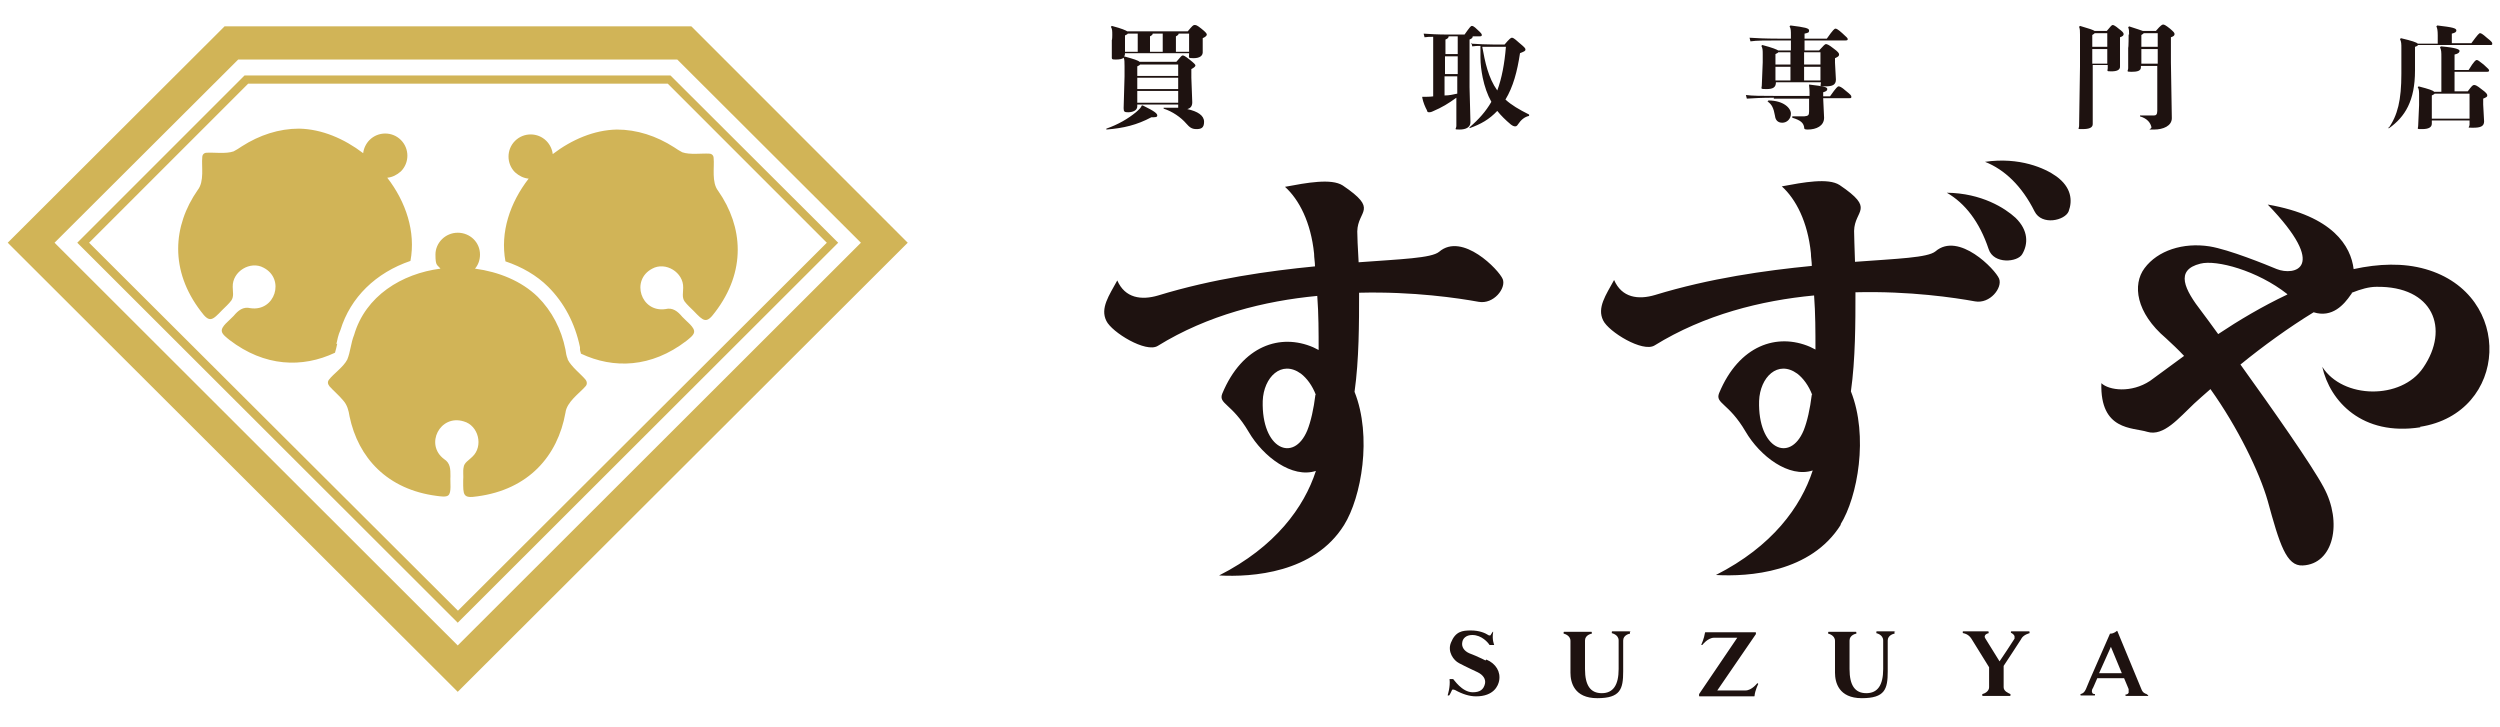 <?xml version="1.0" encoding="UTF-8"?>
<svg id="_レイヤー_1" xmlns="http://www.w3.org/2000/svg" version="1.1" viewBox="0 0 550 160">
  <!-- Generator: Adobe Illustrator 29.5.0, SVG Export Plug-In . SVG Version: 2.1.0 Build 137)  -->
  <defs>
    <style>
      .st0 {
        fill: #d1b457;
      }

      .st1 {
        fill: #1e1210;
      }
    </style>
  </defs>
  <path class="st0" d="M157.3,68.7c-1.9,2.6-2.5,2-4.7-.3-.7-.7-1.4-1.3-2-2.1-.6-.9-.3-1.9-.3-3,.1-3.4-3.9-5.8-6.8-4.2-4.8,2.5-2.5,9.7,2.9,8.9,1.6-.4,2.7.5,3.7,1.7.9,1,2.8,2.3,2.6,3.4-.1.7-1.1,1.4-1.7,1.9-7.7,5.9-16,6.2-23.2,2.8,0,0,0,0,0,0,0-.2-.2-.6-.2-.9,0-.2,0-.3,0-.5-1.1-5.3-3.5-9.8-7-13.3-2.5-2.5-5.8-4.4-9.4-5.6-1.2-6.4,1-12.9,5.1-18.2-1.1-.1-2.1-.6-3-1.4-1.9-1.9-1.9-5,0-6.9,1.9-1.9,5-1.9,6.9,0,.8.8,1.3,1.9,1.4,2.9,4.2-3.2,9.1-5.3,14.1-5.4,4.4,0,8.7,1.4,12.6,3.9.6.4,1.2.8,1.8,1.1h0c1.7.6,4.3.2,5.9.3.6,0,1,.4,1,1,.2,2-.5,5.3,1,7.2,5.5,7.9,6.2,17.7-.7,26.7M74,75.7c.2-.9.4-2,.9-3.1,2.2-7.2,7.8-12.6,15.4-15.2,1.2-6.4-1-13-5.1-18.3,1.1-.1,2.1-.6,3-1.4,1.9-1.9,1.9-5,0-6.9-1.9-1.9-5-1.9-6.9,0-.8.8-1.3,1.9-1.4,2.9-4.2-3.2-9.1-5.3-14.1-5.4-4.4,0-8.7,1.4-12.6,3.9-.6.4-1.2.8-1.8,1.1h0c-1.7.6-4.3.2-5.9.3-.6,0-1,.4-1,1-.2,2,.5,5.3-1,7.2-5.5,7.9-6.2,17.7.7,26.7,1.9,2.6,2.5,2,4.7-.3.7-.7,1.4-1.3,2-2.1.6-.9.3-1.9.3-3-.1-3.4,3.9-5.8,6.8-4.2,4.8,2.5,2.5,9.7-2.9,8.9-1.6-.4-2.7.5-3.7,1.7-.9,1-2.8,2.3-2.6,3.4.1.7,1.1,1.4,1.7,1.9,7.7,5.9,16,6.2,23.2,2.8.2-.6.3-1.2.5-2M124.9,79h0c-.3-.7-.4-1.4-.5-2.1-.9-4.5-3-8.5-6.1-11.6-3.6-3.5-8.6-5.5-13.8-6.2.7-.8,1.1-1.9,1.1-3.1,0-2.7-2.2-4.8-4.9-4.8s-4.9,2.2-4.9,4.8.4,2.2,1.1,3.1c-8.5,1.1-16.5,6-19,14.6-.7,1.7-.8,3.7-1.5,5.4-.8,1.6-3.1,3.2-4,4.4-.4.5-.3,1,.1,1.5.7.8,2.2,2.1,3,3.1.9,1,1.2,2.2,1.4,3.5,1.9,9.1,8.3,16.1,19.2,17.5.8.1,2,.3,2.5-.1.8-.6.4-2.9.5-4.2,0-1.6,0-2.9-1.4-3.8-4.3-3.2-.9-9.9,4.3-8.3,3.3.9,4.4,5.5,1.9,7.8-.8.8-1.8,1.3-1.9,2.3-.2.9,0,1.9-.1,2.9,0,3.2-.1,4,3.1,3.5,11.3-1.5,17.7-8.9,19.4-18.4.3-2.4,3-4.2,4.4-5.8.4-.4.4-1,0-1.5-1-1.2-3.1-2.8-3.9-4.4M199.7,53.4l-99,98.8L1.7,53.4,49.4,5.8h102.7l47.6,47.6ZM100.7,142l88.7-88.6-40.4-40.3H52.4L12,53.4l88.7,88.6ZM184.4,53.4l-83.7,83.6L17,53.4,53.8,16.6h93.7l36.9,36.8ZM100.7,134.4l81.2-81-35-35H54.6L19.6,53.4l81.2,81Z"/>
  <path class="st1" d="M428.3,42.4c7.7.1,12.8,3.4,15.1,5.5,2.9,2.8,2.8,5.8,1.5,8-1,1.8-6.3,2.3-7.4-1.1-2-6-5.2-10.1-9.2-12.4M330.6,61.4c.8,2-2,5.6-5.3,5-4.4-.8-14.3-2.3-26.3-2,0,6.7,0,14.7-1,21.8,3.9,9.8,1.5,23.2-2.3,29.3-6.6,10.6-20.3,11.5-27.5,11.1,12.4-6.3,18.7-15,21.3-23-5.2,1.7-11.6-3.1-14.8-8.6-3.7-6.3-6.7-6.1-5.8-8.4,4.4-10.6,12.8-13.3,20-10.2.4.2.8.4,1.2.6,0-3.9,0-7.9-.3-11.9-11.6,1.1-24.1,4.2-35.1,11-2.6,1.6-10.1-3-11.3-5.5-1.4-2.8.6-5.6,2.4-8.9,1.7,3.9,5.3,4.4,9,3.3,12.1-3.7,24.3-5.4,34.5-6.4,0-.9-.2-1.9-.2-2.8-.7-6.9-3.3-11.9-6.4-14.7,4.8-.9,10.2-1.9,12.7-.3,8,5.4,3.3,5.4,3.2,10.1,0,1,.1,3.5.3,6.8,9.4-.7,16-.9,17.7-2.3,5.1-4.4,13.2,4,14,6M289.5,86.9c-.8-2.1-2-3.7-3.3-4.7-4.3-3.1-8.2.8-8.4,6-.3,10.6,6.8,13.7,9.8,6.5.8-2,1.4-4.7,1.8-7.9M452.4,38.8c-2.5-1.8-8.1-4.3-15.7-3.2,4.3,1.7,8.1,5.3,10.9,10.9,1.6,3.2,6.7,2,7.5,0,.9-2.4.6-5.3-2.7-7.7M532.5,94c-12.8,2-19.9-5.7-21.6-13.3,4.5,7.1,17.4,7.3,22.2.2,5.9-8.6,2.2-18-10.3-17.8-1.6,0-3.4.5-5.4,1.3,0,.2-.1.3-.2.4-1.5,2.2-4.1,5.2-8.2,3.9-5.4,3.3-11.2,7.5-16.1,11.5,6.9,9.6,15.7,22.1,18.3,27,4.2,7.7,2.2,16.9-4.6,17.2-3.6.2-5.1-4.7-7.7-14.2-1.8-6.3-6.6-16.2-12.6-24.6-1.4,1.2-2.6,2.3-3.6,3.2-3.3,3.1-6.7,7.3-10.3,6.2-3.2-1-10.4-.2-10.1-10.7,1.7,1.6,6.6,2.2,10.7-.5,1.3-.9,3.9-2.9,7.5-5.5-1.3-1.4-2.7-2.7-4-3.9-6.6-5.6-7.4-11.8-4.7-15.4,2.9-3.9,8.5-5.7,14.3-4.8,4.3.7,12.4,4,14.8,5,3.8,1.5,11.6-.1-2-14.2,14.4,2.5,18.3,9.2,18.9,14.2,5.5-1.2,10.9-1.4,15.8,0,19.6,5.6,18.3,31.7-1.2,34.7M503.2,64.7c-6.6-5.2-15.6-7.6-19.1-6.7-5.7,1.4-3.5,5.7.3,10.6.7.9,2,2.7,3.6,4.9,4.5-3,9.7-6.1,15.2-8.7M405,115.4c-6.6,10.6-20.3,11.5-27.5,11.1,12.4-6.3,18.7-15,21.3-23-5.2,1.7-11.6-3.1-14.8-8.6-3.7-6.3-6.7-6.1-5.8-8.4,4.4-10.6,12.8-13.3,20-10.2.4.2.8.4,1.2.6,0-3.9,0-7.9-.3-11.9-11.6,1.1-24.1,4.2-35.1,11-2.6,1.6-10.1-3-11.3-5.5-1.4-2.8.6-5.6,2.4-8.9,1.7,3.9,5.3,4.4,9,3.3,12.1-3.7,24.3-5.4,34.5-6.4,0-.9-.2-1.9-.2-2.8-.7-6.9-3.3-11.9-6.4-14.7,4.8-.9,10.2-1.9,12.7-.3,8,5.4,3.3,5.4,3.2,10.1,0,1,.1,3.5.2,6.8,9.4-.7,16-.9,17.7-2.3,5.1-4.4,13.2,4,14,6,.8,2-2,5.6-5.3,5-4.4-.8-14.3-2.3-26.3-2,0,6.7,0,14.7-1,21.8,3.9,9.8,1.5,23.2-2.3,29.3M398.7,86.9c-.8-2.1-2-3.7-3.3-4.7-4.3-3.1-8.2.8-8.4,6-.3,10.6,6.8,13.7,9.8,6.5.8-2,1.4-4.7,1.8-7.9M472.6,152.9h0c0,.2,0,.2-.1.2h-4.8c0,0-.1,0-.1-.1h0c0-.2,0-.2,0-.2.4,0,.6-.2.7-.4,0-.2,0-.4,0-.8l-1-2.4h-5.9c-.5,1.1-1,2.4-1.1,2.4,0,.1-.2.5,0,.8,0,.2.3.3.6.3,0,0,0,0,0,.1h0c0,.2,0,.2-.1.2h-3c0,0-.1,0-.1-.1h0c0-.2,0-.2,0-.2.5-.1.9-.4,1.2-1.1,0-.2,5.1-11.7,5.3-12.2,0,0,0,0,.1,0,.8,0,1.4-.6,1.4-.6,0,0,0,0,.1,0,0,0,0,0,0,0,.2.5,5.2,12.6,5.3,12.8.3.8.8,1,1.2,1.1,0,0,0,0,0,.1M466.8,148.1l-2.4-5.8-2.6,5.8h5ZM358.8,138.9h-4.1c0,0-.1,0-.1.1h0c0,.2,0,.2,0,.3,0,0,1.5.3,1.5,1.6v6.3c0,3.5-1.2,5.3-3.7,5.3s-3.7-1.7-3.7-5.3v-6.3c0-1.2,1.4-1.5,1.5-1.5,0,0,0,0,0-.1h0c0-.2,0-.3-.1-.3h-6c0,0-.1,0-.1.1h0c0,.2,0,.2,0,.3,0,0,1.5.3,1.5,1.6v7c0,2.1.8,5.6,5.9,5.6s5.7-2,5.7-5.9v-6.8c0-1.2,1.4-1.5,1.5-1.5,0,0,0,0,0-.1h0c0-.2,0-.3-.1-.3M386.7,150.3h-.1s0,0,0,0c0,0-1.2,1.6-2.6,1.6h-6.2l8.5-12.4s0,0,0,0v-.3c0,0,0-.1-.1-.1h-11c0,0-.1,0-.1.1-.2,1.3-.8,2.6-.8,2.6,0,0,0,0,0,.1,0,0,0,0,.1,0h.1s0,0,0,0c0,0,1.2-1.6,2.6-1.6h5.1l-8.4,12.4s0,0,0,0v.4c0,0,0,.1.1.1h12c0,0,.1,0,.1-.1.1-1.2.8-2.6.8-2.6,0,0,0,0,0-.1,0,0,0,0-.1,0M417,138.9h-4.1c0,0-.1,0-.1.1h0c0,.2,0,.2,0,.3,0,0,1.5.3,1.5,1.6v6.3c0,3.5-1.2,5.3-3.7,5.3s-3.7-1.7-3.7-5.3v-6.3c0-1.2,1.4-1.5,1.5-1.5,0,0,0,0,0-.1h0c0-.2,0-.3-.1-.3h-6c0,0-.1,0-.1.1h0c0,.2,0,.2,0,.3,0,0,1.5.3,1.5,1.6v7c0,2.1.8,5.6,5.9,5.6s5.7-2,5.7-5.9v-6.8c0-1.2,1.4-1.5,1.5-1.5,0,0,0,0,0-.1h0c0-.2,0-.3-.1-.3M446.3,138.9h-3.8c0,0-.1,0-.1.1h0c0,.2,0,.2,0,.2,0,0,.7.3.8.8,0,.2,0,.3,0,.5-.5.8-2.8,4.3-3.3,5-.5-.8-2.5-4-3.1-5-.2-.3-.2-.5-.1-.7.2-.4.8-.5.8-.5,0,0,0,0,0-.1h0c0-.2,0-.3-.1-.3h-5.5c0,0-.1,0-.1.1h0c0,.2,0,.3.1.3,0,0,1.1.1,1.8,1.2,0,0,3.6,5.8,3.9,6.3v4.4c0,.9-1,1.4-1.5,1.5h0s0,0,0,.1v.2c0,0,0,.1.1.1h6c0,0,.1,0,.1-.1v-.2c0,0,0,0,0-.1h0c-.4-.2-1.5-.6-1.5-1.5v-4.7s2.1-3.2,2.1-3.2c1-1.6,1.8-2.7,1.8-2.8.5-.9,1.8-1.2,1.8-1.2,0,0,0,0,0-.1h0c0-.2,0-.3-.1-.3M326.8,145.3l-.8-.4c-.8-.4-2-.9-2.8-1.2-1.1-.5-1.7-1.4-1.5-2.4.1-.8.8-1.6,2.2-1.6,2.1,0,3.5,1.7,3.8,2.2,0,0,0,0,0,0h.9s0,0,.1,0c0,0,0,0,0-.1,0,0-.5-1.1-.2-2.8,0,0,0,0,0,0,0,0,0,0,0,0h0s0,0-.1,0c0,0-.2.3-.4.6,0,.1-.1.2-.2.2-.1,0-.3,0-.4-.1-.6-.4-1.9-1-3.8-1s-3.4.2-4.4,2.7c-.8,2,.6,3.9,1.8,4.5,1.3.7,4.1,2,4.1,2,1.2.6,1.8,1.5,1.6,2.5-.3,1.3-1.1,1.9-2.7,1.9-2.4,0-4.2-2.9-4.3-2.9,0,0,0,0,0,0h-.8s0,0,0,0c0,0,0,0,0,0,.2,1.7-.4,3.5-.4,3.5,0,0,0,0,0,.1,0,0,0,0,0,0h.3s.1,0,.6-1.1c0-.1.1-.2.2-.2.1,0,.3,0,.5.1,1.6.9,3.2,1.4,4.6,1.4,4,0,4.9-2.4,5.1-3.4.4-2-.7-3.8-2.8-4.7M457.6,14.7v-7.1c0-.8,0-1.2-.2-1.7l.2-.2c2.1.6,2.9.9,3.2,1.1h2.7c.9-1.1,1.1-1.3,1.3-1.3s.6.2,1.3.8c.8.6,1.1.9,1.1,1.2s-.2.5-.8.7v6.3c.1.9-.7,1.2-1.9,1.2s-.8-.1-.8-.7v-.7h-3.3v13c0,.8-.8,1.1-2.2,1.1s-.8,0-.8-.7l.2-13.1ZM460.3,10.3h3.3v-3h-2.8c0,.1-.2.2-.5.4v2.6ZM460.3,14h3.3v-3.2h-3.3v3.2ZM525.4,28l.2.2c3.5-2.5,5.7-6,5.7-12.7v-5.2c.4-.1.6-.3.7-.4h15.8c.4,0,.5,0,.5-.3s-.2-.5-1.2-1.3c-1-.9-1.3-1-1.5-1s-.5.3-1.9,2.2h-4.3v-2.1c.8-.2,1-.4,1-.7,0-.5-.8-.7-4.2-1.1l-.2.2c.2.4.3.9.3,2v1.8h-4.4c-.3-.3-1.2-.6-3.7-1.2l-.2.2c.3.6.3,1.1.3,2v5.6c0,5.8-.8,9.2-2.9,12.1M468.4,7.6c0-.8,0-1.1-.2-1.6l.2-.2c1.9.6,2.7.9,3,1h2.9c1.1-1.3,1.4-1.4,1.6-1.4s.5.1,1.5.9c.8.7,1,.9,1,1.2s-.2.5-.8.7v5.5l.2,12.3c0,1.7-1.9,2.5-3.9,2.5s-.4,0-.6-.6c-.2-.8-.8-1.8-2.5-2.3v-.2c1.4,0,2.1,0,3.1,0,.4,0,.7-.2.7-1v-9.9h-3.6v.3c0,.8-.8,1-2.1,1s-.7-.2-.7-.8v-4.5c.1,0,.1-2.9.1-2.9ZM471.1,10.3h3.6v-3h-3.1c0,.1-.2.2-.5.4v2.6ZM471.1,14h3.6v-3.2h-3.6v3.2ZM314,24.4c-.5-.9-.9-1.9-1.1-2.9v-.2c.9,0,1.7,0,2.4-.1v-13.1c-.7,0-1.3,0-1.9.1l-.2-.8c1.5.1,3.1.2,5.3.2h3.7c1.2-1.7,1.4-1.9,1.6-1.9s.5.1,1.2.8c.9.8,1,1,1,1.2s-.1.3-.5.3h-1.5c0,.3-.2.5-.7.7v10.5l.2,7.7c0,1.1-1,1.6-2.4,1.6s-.7-.1-.7-.8v-6.2c-1.8,1.3-3.1,2.1-5.2,3-.4.2-.7.2-.8.2s-.4,0-.5-.4M317.9,11.9h2.8v-3.9h-2c0,.3-.2.5-.7.7v3.2ZM317.9,16.3h2.8v-3.9h-2.8v3.9ZM317.9,21c.9,0,1.8-.2,2.7-.4v-1.1s0-2.7,0-2.7h-2.8v4.2ZM251.4,23.2h-.2c-.2.5-.5.8-1.3,1.5-1.7,1.4-3.9,2.7-6.5,3.6v.2c3.8-.3,6.7-1,9.9-2.7.9,0,1.3,0,1.3-.4s-.5-.9-3.2-2.2M256.1,23.7c1.1,0,2.2,0,3.1,0,0-.1,0-.3,0-.5v-.2h-9v.4c0,1-1.2,1.3-2,1.3s-1-.1-1-.9l.2-7v-2.2c0-1,0-1.5-.2-1.9-.3.3-.9.4-1.8.4s-.8-.1-.8-.9v-3.4c.1,0,.1-1.1.1-1.1,0-.9,0-1.3-.3-1.8l.2-.2c2.3.6,3.1,1,3.4,1.2h13.3c1-1.2,1.2-1.4,1.5-1.4s.5,0,1.5.8c1,.8,1.2,1.1,1.2,1.3s-.2.5-.9.8v2.9c.1,1-.7,1.5-2,1.5s-1-.1-1-.9v-.2h-14.1c0,.2,0,.5-.2.7,2.2.6,3.1.9,3.4,1.2h8.1c1-1.2,1.2-1.4,1.4-1.4s.5.1,1.5.9c1,.8,1.3,1.1,1.3,1.3s-.3.5-.9.8v1.9l.2,5.4c0,.9-.4,1.3-1.1,1.5,2.3.5,3.7,1.4,3.7,2.8s-.7,1.6-1.7,1.6-1.5-.4-2.2-1.2c-1.2-1.4-3.1-2.7-5-3.3v-.2ZM258.7,11.4h2.9v-4h-2.3c0,.2-.2.4-.6.6v3.4ZM253,11.4h2.8v-4h-2.2c0,.2-.2.4-.6.6v3.4ZM247.5,11.4h2.8v-4h-2.2c0,.1-.2.2-.6.4v3.6ZM259.2,20h-9v2.6h9v-2.6ZM259.2,17.1h-9v2.5h9v-2.5ZM259.2,14.2h-8.4c0,.1-.2.2-.6.4v2.1h9v-2.4ZM543.3,27.5v-1h-8.3v.7c0,.8-.7,1.2-2.1,1.2s-.9,0-.9-.8l.2-4.5v-1.9c0-1.1,0-1.6-.3-2l.2-.2c2.3.6,3.2.9,3.4,1.2h1.6v-7.6c0-1.1,0-1.6-.3-2.2l.2-.2c3.5.3,4.1.7,4.1,1s-.2.6-1.1.8v3.4h3.1c1.2-2,1.6-2.2,1.8-2.2s.5.2,1.5,1c1,.9,1.2,1.1,1.2,1.3s-.1.3-.5.3h-7.1v4.3h2.9c.9-1.2,1.1-1.4,1.4-1.4s.6.1,1.6.9c1.1.8,1.3,1.1,1.3,1.4s-.2.4-.9.7v1.3l.2,3.7c0,1.1-.8,1.4-2.4,1.4s-.8,0-.8-.7M543.3,26.1v-5.5h-7.7c0,.1-.2.2-.6.4v5.1h8.3ZM388.8,22.3c1,.6,1.4,1.5,1.7,3.2.1.9.6,1.5,1.6,1.5s1.9-.8,1.9-2-1.6-2.9-5-2.9v.2ZM390.2,21.7h7.8v2.8c0,.9-.2,1-1.1,1.1-1,0-1.7,0-2.6,0v.3c2,.6,2.4,1.2,2.6,2,0,.5.1.6.8.6,1.9,0,3.6-.8,3.6-2.6l-.2-4.3h5.7c.4,0,.5,0,.5-.3s-.2-.5-1.2-1.3c-1-.9-1.4-1-1.6-1s-.5.2-1.9,2.2h-1.5v-.9c.7-.2.9-.4.9-.7,0-.4-.5-.6-4-1v.2c0,.3.1.6.1,1.6v.7h-7.8c-2.6,0-4.8,0-6.2-.2l.2.8c1.3-.1,3.5-.2,6-.2M323.6,9.6c1.6.1,3.4.2,5.2.2h2.2c1.1-1.3,1.4-1.5,1.6-1.5s.4,0,1.6,1.1c1.2,1,1.4,1.2,1.4,1.5s-.2.4-1.2.8c-.6,4-1.5,7.4-3.2,10.2,1.3,1.2,3,2.2,5.2,3.3v.3c-1,.2-1.8.9-2.4,1.8-.3.5-.5.5-.7.5s-.5-.1-.9-.4c-1.2-1-2.2-2-3-3-1.8,1.9-3.6,2.9-6.1,3.8v-.2c2-1.7,3.6-3.5,4.8-5.6-.9-1.6-1.5-3.4-1.9-5.3-.3-1.5-.5-3-.5-4.5,0-.8,0-1.7,0-2.5-.6,0-1.2,0-1.8.1l-.2-.8ZM326.1,10.3c.6,3.3,1.3,6.8,3.3,9.6,1-2.7,1.6-5.9,1.9-9.6h-2.5c-1,0-1.9,0-2.8,0M385.1,9.1l-.2-.8c1.4.1,3.6.2,6.2.2h2.9v-.7c0-1,0-1.5-.3-2l.2-.2c3.2.4,4.1.6,4.1,1.1s-.2.5-1,.7v1.1h4.9c1.4-2,1.7-2.2,1.9-2.2s.5.1,1.5,1c1,.9,1.2,1.1,1.2,1.3s-.1.3-.5.3h-9v2.2h3.2c1-1.1,1.3-1.4,1.5-1.4s.6.1,1.6.9c1.1.8,1.3,1.1,1.3,1.4s-.2.5-.9.8v1l.2,3.7c0,1.2-.8,1.5-2.3,1.5s-1,0-1-.9h0s-9.9,0-9.9,0c0,1.1-.6,1.5-2.1,1.5s-1-.1-1-.9l.2-5v-1.7c0-.9,0-1.4-.3-1.9l.2-.2c2.3.6,3.2,1,3.5,1.2h2.8v-2.2h-2.9c-2.5,0-4.7,0-6,.2M393.9,14.7h-3.3v3h3.3v-3ZM393.9,11.5h-2.7c0,.1-.2.2-.6.4v2.3h3.3v-2.7ZM396.9,14.2h3.6v-2.7h-3.6v2.7ZM396.9,17.7h3.6v-3h-3.6v3Z"/>
</svg>